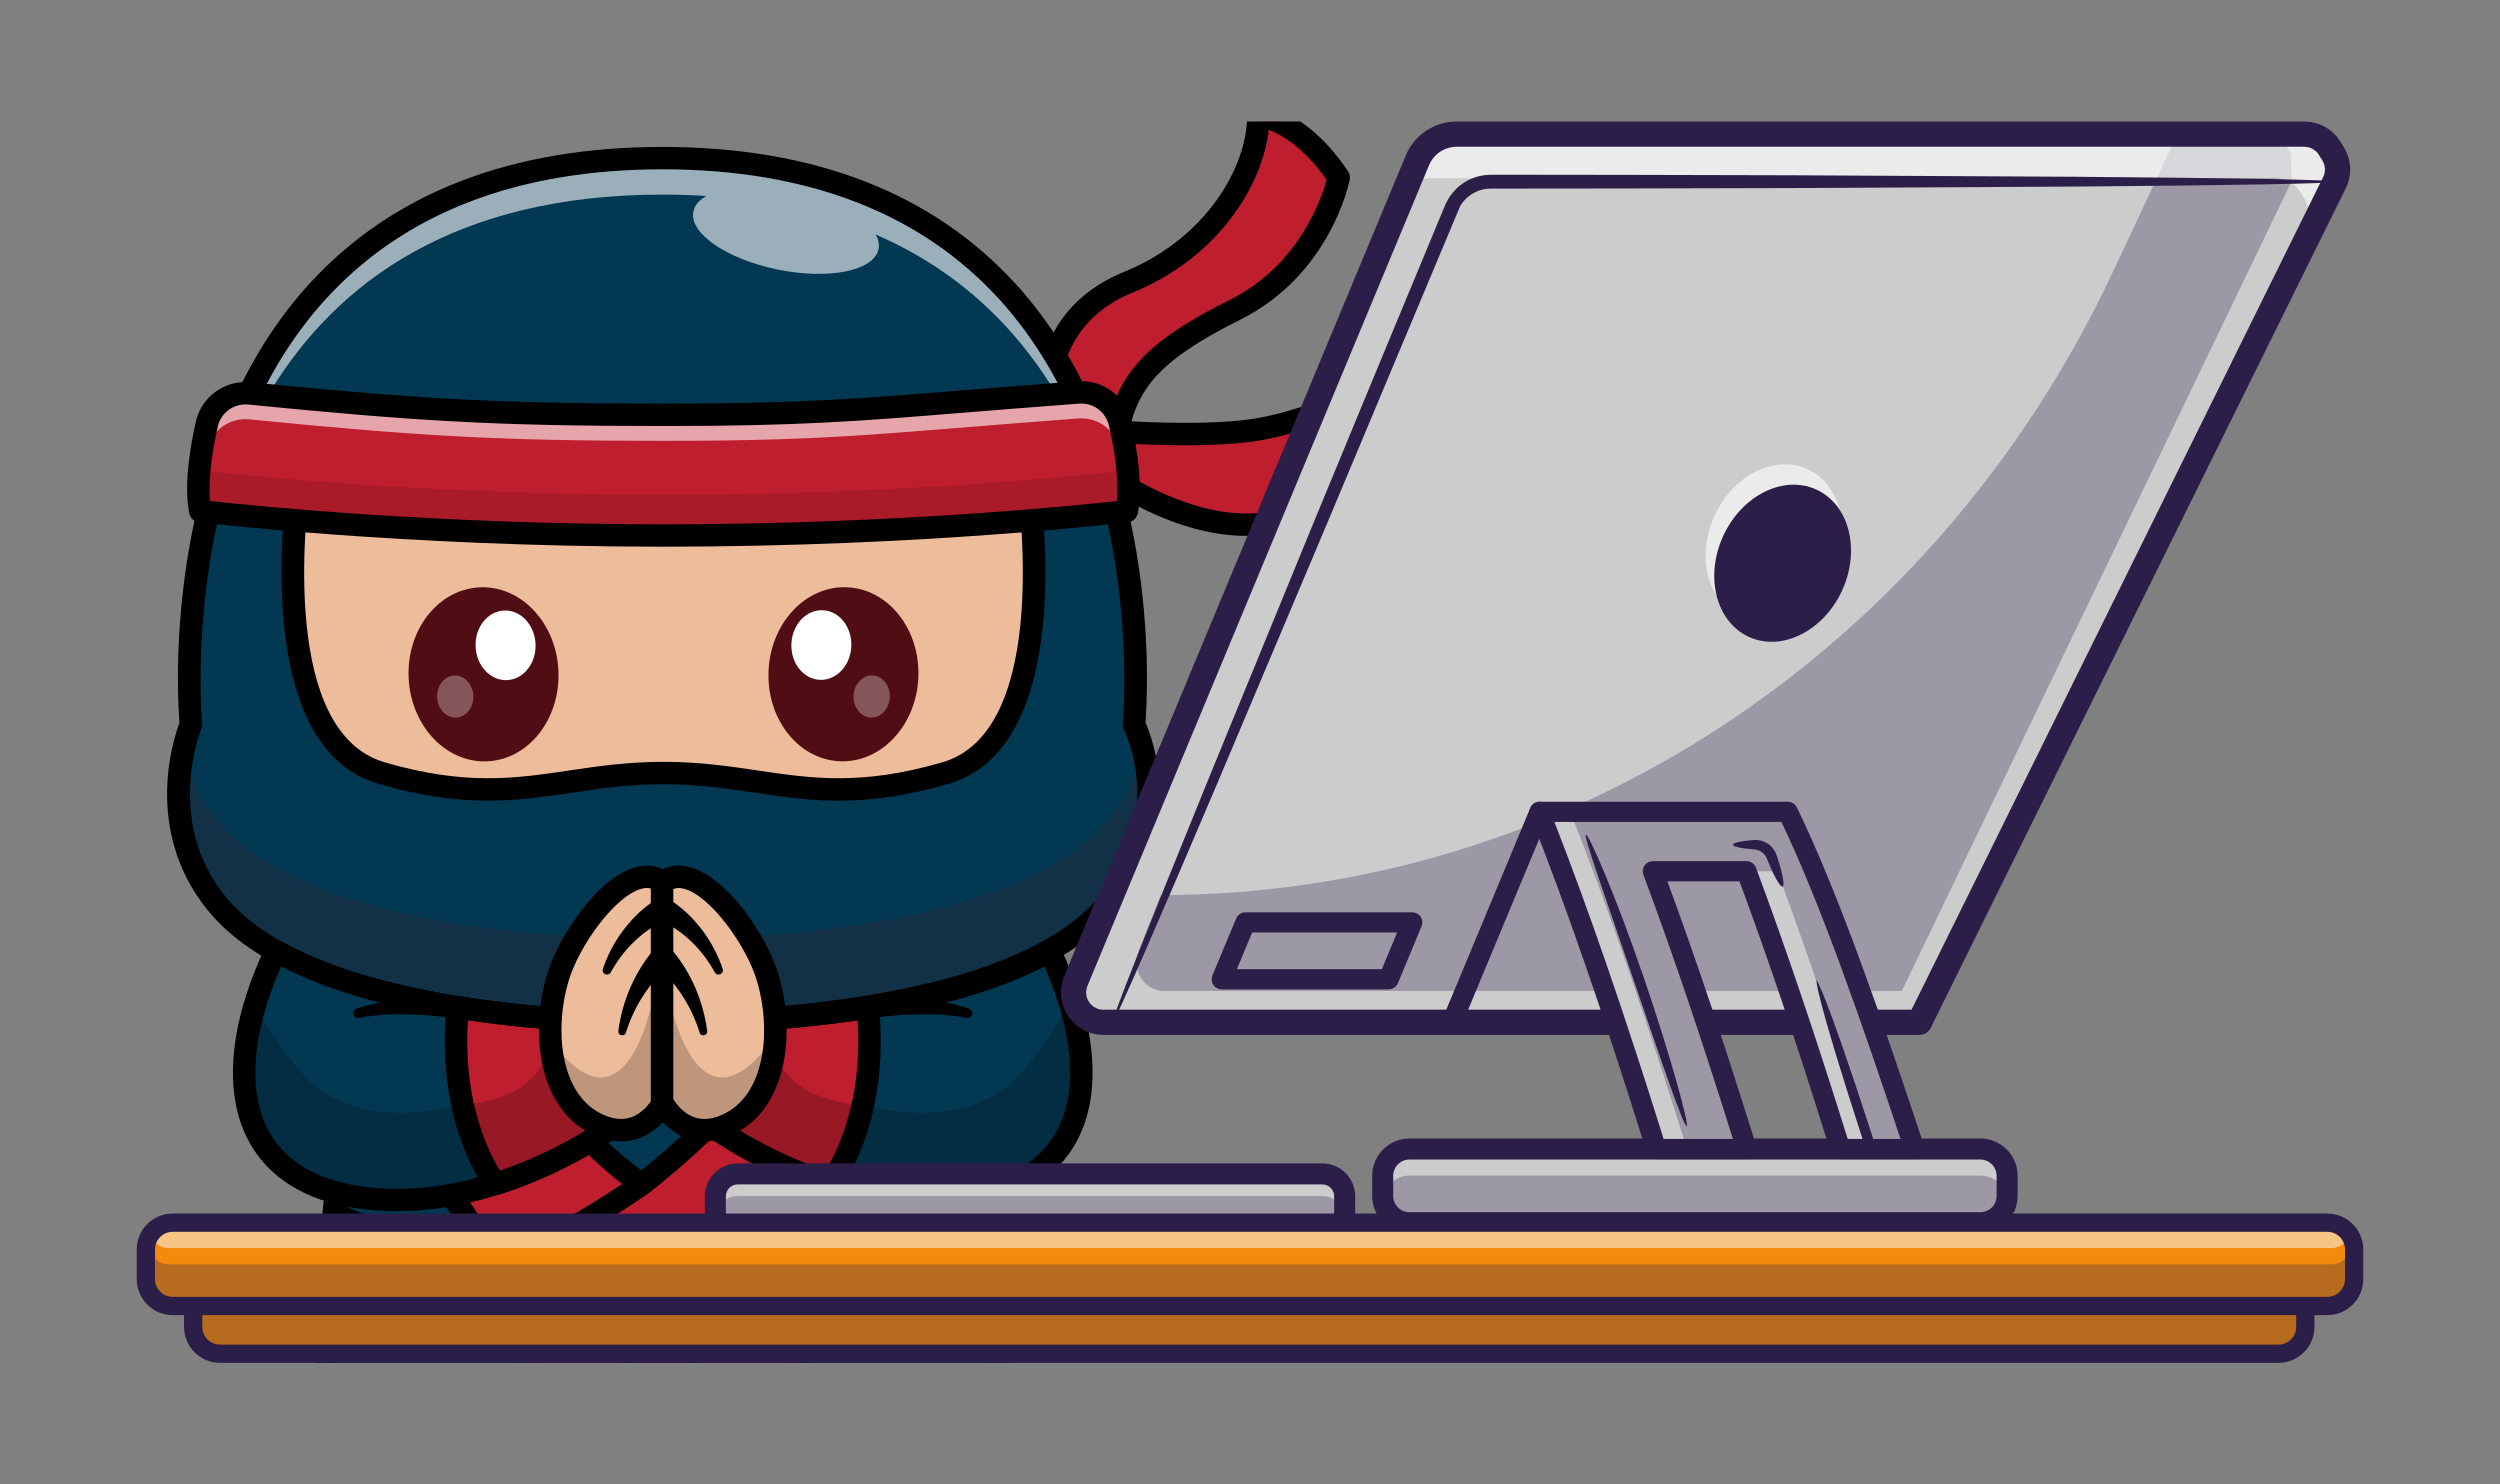 <svg width="576" height="342" viewBox="0 0 576 342" fill="none" xmlns="http://www.w3.org/2000/svg">
<rect x="0" y="0" width="576" height="342" fill="#808080" stroke="none"/>
<g clip-path="url(#clip0_794_83523)">
<path d="M228.24 347.14H76.836C76.836 347.14 69.844 279.211 85.83 239.523H219.246C224.011 251.332 226.721 265.65 228.206 279.916C231.693 313.622 228.24 347.14 228.24 347.14Z" fill="#033853"/>
<path d="M208.849 239.523C194.191 258.276 170.902 285.657 152.879 295.678C139.82 295.678 126.769 293.629 115.11 291.513C115.11 291.513 103.262 275.017 84.514 244.972C85.135 243.099 85.808 241.277 86.516 239.523H117.298C125.222 251.229 136.202 265.083 147.872 272.817C147.872 272.817 164.671 260.39 181.226 239.523H208.849Z" fill="#BF1E2E"/>
<path d="M228.235 349.722H76.831C75.503 349.722 74.39 348.722 74.255 347.406C73.966 344.607 67.382 278.388 83.421 238.568C83.815 237.59 84.767 236.949 85.825 236.949H219.241C220.299 236.949 221.25 237.589 221.644 238.566C225.987 249.329 229.06 263.153 230.777 279.654C234.251 313.237 230.846 347.069 230.811 347.407C230.676 348.722 229.563 349.722 228.235 349.722ZM79.198 344.566H225.869C226.555 336.438 228.524 308.208 225.625 280.184C224.044 264.986 221.302 252.188 217.472 242.106H87.596C74.419 276.824 78.193 332.572 79.198 344.566Z" fill="black"/>
<path d="M152.877 298.26C143.047 298.26 132.657 297.322 121.996 295.472C95.99 290.947 77.273 282.623 76.49 282.271C75.473 281.814 74.864 280.76 74.979 279.655C76.403 265.936 78.784 253.995 82.054 244.166C82.675 242.294 83.368 240.409 84.112 238.565C84.507 237.589 85.458 236.949 86.515 236.949H219.24C220.298 236.949 221.249 237.589 221.643 238.566C225.986 249.329 229.059 263.153 230.776 279.654C230.891 280.759 230.283 281.813 229.266 282.27C227.813 282.923 193.23 298.26 152.877 298.26ZM80.334 278.296C85.52 280.43 101.961 286.751 122.887 290.392C133.254 292.191 143.345 293.103 152.877 293.103C187.127 293.103 217.951 281.364 225.42 278.296C223.812 263.923 221.141 251.767 217.47 242.106H88.283C87.817 243.326 87.378 244.558 86.971 245.785C83.968 254.813 81.737 265.742 80.334 278.296Z" fill="black"/>
<path d="M152.879 298.26C139.645 298.26 126.682 296.238 114.645 294.054C113.983 293.934 113.394 293.562 113.003 293.017C112.884 292.851 100.892 276.109 82.314 246.337C81.909 245.688 81.814 244.893 82.054 244.168C82.676 242.294 83.369 240.409 84.114 238.565C84.508 237.589 85.459 236.949 86.516 236.949H117.298C118.159 236.949 118.964 237.375 119.445 238.086C126.301 248.213 136.662 261.689 147.781 269.625C152.178 266.141 165.838 254.762 179.194 237.929C179.685 237.31 180.434 236.949 181.226 236.949H208.848C209.838 236.949 210.74 237.51 211.175 238.395C211.609 239.28 211.5 240.334 210.892 241.111C194.957 261.498 172.176 287.906 154.141 297.933C153.755 298.147 153.321 298.26 152.879 298.26ZM116.613 289.169C127.906 291.199 139.984 293.035 152.199 293.102C168.851 283.545 190.318 258.655 203.519 242.106H182.476C166.163 262.406 150.103 274.383 149.417 274.891C148.54 275.539 147.348 275.57 146.437 274.968C134.462 267.031 123.363 252.947 115.925 242.106H88.284C87.962 242.95 87.653 243.799 87.358 244.648C103.147 269.901 114.009 285.479 116.613 289.169Z" fill="black"/>
<path d="M115.114 294.103C114.13 294.103 113.189 293.542 112.755 292.592C112.163 291.295 112.739 289.767 114.04 289.177C131.947 281.07 146.214 270.843 146.356 270.74C147.514 269.905 149.133 270.163 149.972 271.317C150.811 272.47 150.552 274.082 149.394 274.917C148.798 275.346 134.585 285.54 116.185 293.871C115.837 294.029 115.473 294.103 115.114 294.103Z" fill="black"/>
<path d="M151.544 307.456L142.021 293.648C142.021 293.648 120.741 307.792 111.621 330.997L142.021 338.731C142.021 338.731 142.108 319.518 151.544 307.456Z" fill="#BF1E2E"/>
<path d="M154.207 307.456L163.73 293.648C163.73 293.648 185.01 307.792 194.13 330.997L163.73 338.731C163.73 338.731 163.642 319.518 154.207 307.456Z" fill="#BF1E2E"/>
<path d="M142.017 341.327C141.803 341.327 141.589 341.301 141.377 341.247L110.978 333.512C110.259 333.33 109.653 332.849 109.315 332.191C108.976 331.534 108.937 330.763 109.207 330.075C118.517 306.388 139.684 292.118 140.58 291.522C141.758 290.739 143.35 291.044 144.153 292.207L153.676 306.014C154.315 306.941 154.278 308.172 153.584 309.058C144.818 320.265 144.609 338.579 144.608 338.763C144.603 339.556 144.231 340.304 143.6 340.789C143.142 341.142 142.584 341.327 142.017 341.327ZM115.166 329.256L139.583 335.468C140.025 329.577 141.737 316.966 148.367 307.425L141.392 297.313C136.216 301.255 122.578 312.734 115.166 329.256Z" fill="black"/>
<path d="M163.736 341.327C163.169 341.327 162.61 341.141 162.152 340.789C161.521 340.303 161.15 339.555 161.146 338.761C161.145 338.578 160.936 320.265 152.169 309.057C151.476 308.171 151.439 306.94 152.078 306.014L161.601 292.206C162.403 291.044 163.996 290.739 165.174 291.522C166.07 292.118 187.237 306.388 196.547 330.075C196.817 330.763 196.778 331.533 196.44 332.191C196.101 332.848 195.496 333.329 194.777 333.512L164.377 341.247C164.165 341.3 163.95 341.327 163.736 341.327ZM157.388 307.425C164.017 316.966 165.73 329.577 166.172 335.468L190.589 329.255C183.177 312.734 169.539 301.255 164.362 297.313L157.388 307.425Z" fill="black"/>
<path d="M154.876 315.197H150.198C146.019 315.197 142.631 311.824 142.631 307.663V296.837C142.631 292.676 146.019 289.303 150.198 289.303H154.876C159.056 289.303 162.444 292.676 162.444 296.837V307.663C162.444 311.824 159.056 315.197 154.876 315.197Z" fill="#BF1E2E"/>
<path d="M154.876 317.778H150.198C144.598 317.778 140.041 313.241 140.041 307.665V296.839C140.041 291.263 144.598 286.727 150.198 286.727H154.876C160.476 286.727 165.033 291.263 165.033 296.839V307.665C165.033 313.241 160.476 317.778 154.876 317.778ZM150.198 291.883C147.453 291.883 145.22 294.107 145.22 296.839V307.665C145.22 310.398 147.453 312.621 150.198 312.621H154.876C157.621 312.621 159.854 310.398 159.854 307.665V296.839C159.854 294.106 157.621 291.883 154.876 291.883H150.198Z" fill="black"/>
<path d="M240.846 94.496C241.734 90.944 240.487 72.951 260.032 64.992C279.577 57.033 289.935 39.606 289.935 26.572C289.935 26.572 299.471 27.456 308.439 40.899C308.439 40.899 304.347 61.517 284.531 71.382C264.715 81.246 259.311 88.42 257.059 101.424L240.846 94.496Z" fill="#BF1E2E"/>
<path d="M251.521 99.075C251.521 99.075 275.067 101.195 289.028 99.075C302.99 96.955 321.905 87.727 321.905 87.727V109.398C321.905 109.398 304.664 121.084 286.713 120.902C268.762 120.72 251.521 106.919 251.521 106.919L251.521 99.075Z" fill="#BF1E2E"/>
<path d="M257.058 104.007C256.711 104.007 256.364 103.938 256.037 103.798L239.824 96.871C238.657 96.373 238.025 95.106 238.332 93.879C238.415 93.549 238.501 92.713 238.585 91.904C239.266 85.355 240.86 70.018 259.051 62.611C277.626 55.047 287.345 38.758 287.345 26.578C287.345 25.852 287.652 25.161 288.19 24.672C288.729 24.184 289.447 23.945 290.174 24.011C290.614 24.051 301.053 25.172 310.595 39.478C310.973 40.045 311.111 40.737 310.979 41.404C310.802 42.297 306.402 63.382 285.688 73.693C265.839 83.574 261.601 90.37 259.61 101.867C259.475 102.645 258.99 103.318 258.293 103.695C257.909 103.902 257.484 104.007 257.058 104.007ZM243.687 92.91L255.152 97.809C258.134 85.152 265.262 78.096 283.372 69.081C299.405 61.099 304.549 45.507 305.652 41.409C300.479 34.021 295.336 31.061 292.329 29.889C290.785 43.286 280.095 59.613 261.011 67.384C245.692 73.622 244.372 86.328 243.737 92.434C243.72 92.599 243.704 92.758 243.687 92.91Z" fill="black"/>
<path d="M287.138 123.469C286.989 123.469 286.842 123.468 286.693 123.467C268.059 123.278 250.637 109.501 249.904 108.915C249.293 108.426 248.938 107.687 248.938 106.906V99.062C248.938 98.338 249.244 97.647 249.78 97.159C250.317 96.67 251.037 96.43 251.76 96.494C251.993 96.515 275.16 98.561 288.644 96.513C302.058 94.476 320.587 85.489 320.772 85.398C321.574 85.007 322.523 85.054 323.282 85.526C324.04 85.996 324.501 86.823 324.501 87.713V109.384C324.501 110.237 324.077 111.036 323.369 111.516C322.643 112.007 305.519 123.469 287.138 123.469ZM254.117 105.625C257.908 108.403 272.252 118.164 286.745 118.31C286.874 118.312 287.004 118.313 287.133 118.313C301.363 118.313 315.323 110.425 319.322 107.971V91.759C313.026 94.584 299.99 100.006 289.425 101.611C278.047 103.339 260.857 102.349 254.117 101.855V105.625Z" fill="black"/>
<path d="M255.503 207.919C231.467 237.24 152.628 235.49 152.628 235.49C152.628 235.49 73.433 237.511 49.734 207.919C34.651 189.086 43.985 166.891 43.985 166.891C43.985 166.891 31.107 36.414 152.628 36.414C274.131 36.414 261.27 166.891 261.27 166.891C261.27 166.891 271.77 188.077 255.503 207.919Z" fill="#033853"/>
<g opacity="0.6">
<path d="M261.626 160.48C260.935 133.288 253.132 76.274 201.771 54.032C202.393 55.167 202.635 56.301 202.41 57.384C201.392 62.403 190.999 64.517 179.225 62.111C167.434 59.721 158.715 53.723 159.751 48.721C160.045 47.277 161.115 46.074 162.772 45.163C159.509 44.94 156.126 44.836 152.638 44.836C56.651 44.836 44.514 126.258 43.651 160.463C42.961 134.199 47.431 36.414 152.638 36.414C257.862 36.414 262.316 134.25 261.626 160.48Z" fill="white"/>
</g>
<g opacity="0.2">
<path d="M255.511 207.942C231.462 237.266 152.635 235.512 152.635 235.512C152.635 235.512 73.428 237.541 49.742 207.942C39.574 195.24 40.506 181.025 42.18 173.102C43.337 178.189 45.633 183.552 49.742 188.674C73.428 218.273 152.635 216.244 152.635 216.244C152.635 216.244 231.462 217.998 255.511 188.674C259.758 183.5 262.175 178.224 263.418 173.274C265.317 181.043 266.301 194.793 255.511 207.942Z" fill="#500D13"/>
</g>
<path d="M217.868 178.083C188.675 186.608 176.521 178.083 152.869 178.083C129.218 178.083 117.064 186.608 87.888 178.083C58.695 169.558 69.416 106.889 69.416 106.889L152.869 109.037L236.323 106.889C236.323 106.889 247.044 169.558 217.868 178.083Z" fill="#EDBC9A"/>
<path d="M148.861 238.122C132.424 238.122 69.172 236.339 47.711 209.543C33.098 191.296 39.883 170.445 41.355 166.53C41.1 163.404 40.198 149.306 42.799 131.174C45.481 112.483 52.579 85.917 71.165 65.505C90.289 44.502 117.698 33.852 152.629 33.852C187.553 33.852 214.958 44.5 234.082 65.5C252.67 85.912 259.771 112.479 262.455 131.171C265.038 149.159 264.172 163.177 263.91 166.452C265.661 170.447 273.168 190.466 257.511 209.566C233.095 239.349 156.702 238.169 152.633 238.084C152.187 238.095 150.874 238.122 148.861 238.122ZM152.63 39.008C119.234 39.008 93.123 49.081 75.022 68.946C41.075 106.203 46.506 166.055 46.565 166.655C46.606 167.08 46.541 167.509 46.376 167.903C46.291 168.107 37.852 188.96 51.761 206.328C74.383 234.575 151.785 232.947 152.563 232.928C152.606 232.927 152.647 232.928 152.687 232.928C153.464 232.946 230.541 234.312 253.499 206.305C268.47 188.042 259.343 168.85 258.947 168.042C258.737 167.614 258.648 167.13 258.695 166.655C258.753 166.055 264.176 106.198 230.225 68.942C212.124 49.079 186.018 39.008 152.63 39.008Z" fill="black"/>
<path d="M193.318 184.481C186.367 184.481 180.233 183.57 173.926 182.634C167.468 181.675 160.79 180.683 152.865 180.683C144.938 180.683 138.26 181.675 131.802 182.634C118.976 184.539 106.862 186.338 87.154 180.579C56.107 171.512 66.404 109.129 66.858 106.478C67.074 105.213 68.196 104.295 69.477 104.333L152.864 106.48L236.252 104.333C237.536 104.295 238.655 105.213 238.871 106.478C239.325 109.129 249.622 171.511 218.593 180.579C218.592 180.579 218.592 180.579 218.592 180.579C208.567 183.506 200.505 184.481 193.318 184.481ZM152.865 175.527C161.174 175.527 168.045 176.547 174.69 177.534C186.939 179.352 198.508 181.07 217.134 175.631C240.86 168.698 235.61 120.493 234.095 109.547L152.931 111.636C152.887 111.638 152.842 111.638 152.798 111.636L71.635 109.547C70.125 120.494 64.892 168.703 88.612 175.631C107.226 181.07 118.793 179.352 131.038 177.534C137.683 176.547 144.554 175.527 152.865 175.527Z" fill="black"/>
<path d="M112.17 175.413C121.704 175.052 129.09 165.784 128.667 154.712C128.244 143.639 120.172 134.956 110.638 135.317C101.105 135.678 93.719 144.947 94.142 156.019C94.565 167.091 102.636 175.774 112.17 175.413Z" fill="#500D13"/>
<path d="M116.789 156.701C120.602 156.557 123.557 152.849 123.388 148.42C123.218 143.991 119.99 140.518 116.176 140.662C112.363 140.807 109.409 144.514 109.578 148.943C109.747 153.372 112.975 156.845 116.789 156.701Z" fill="white"/>
<g opacity="0.3">
<path d="M105.075 165.335C107.382 165.248 109.169 163.006 109.066 160.327C108.964 157.648 107.011 155.548 104.705 155.635C102.398 155.722 100.611 157.965 100.714 160.643C100.816 163.322 102.769 165.423 105.075 165.335Z" fill="white"/>
</g>
<path d="M211.592 156.001C212.016 144.929 204.631 135.662 195.097 135.302C185.563 134.942 177.491 143.626 177.067 154.698C176.643 165.77 184.027 175.038 193.561 175.398C203.095 175.758 211.168 167.074 211.592 156.001Z" fill="#500D13"/>
<path d="M196.146 148.879C196.315 144.45 193.361 140.742 189.548 140.598C185.734 140.454 182.506 143.927 182.336 148.356C182.167 152.785 185.122 156.492 188.935 156.636C192.749 156.781 195.977 153.307 196.146 148.879Z" fill="white"/>
<g opacity="0.3">
<path d="M205.016 160.625C205.119 157.946 203.332 155.704 201.025 155.617C198.719 155.53 196.766 157.631 196.663 160.31C196.561 162.989 198.347 165.231 200.654 165.318C202.96 165.405 204.913 163.304 205.016 160.625Z" fill="white"/>
</g>
<path d="M139.819 260.394C139.819 260.394 129.219 268.06 114.044 272.804C104.774 275.726 93.776 277.531 82.451 275.829C58.662 272.254 51.929 254.172 58.8 231.311C59.974 227.375 61.562 223.284 63.547 219.107C75.373 225.759 90.773 229.73 105.447 232.085C112.974 233.305 120.311 234.079 126.854 234.594C130.324 234.869 133.57 235.058 136.522 235.196L138.231 248.225L139.751 259.861L139.819 260.394Z" fill="#033853"/>
<path d="M139.822 260.403C139.822 260.403 129.222 268.069 114.047 272.813C105.001 258.822 104.396 242.888 105.45 232.094C116.965 233.95 128.013 234.81 136.525 235.205L139.822 260.403Z" fill="#BF1E2E"/>
<path d="M91.459 279.071C88.267 279.071 85.136 278.841 82.069 278.38C70.348 276.618 61.784 271.27 57.303 262.915C51.364 251.839 52.751 235.891 61.209 218.011C61.516 217.362 62.08 216.87 62.766 216.653C63.452 216.435 64.198 216.512 64.825 216.865C74.879 222.52 88.686 226.785 105.863 229.541C115.411 231.081 125.768 232.117 136.647 232.622C137.9 232.681 138.932 233.625 139.094 234.865L142.391 260.063C142.514 260.999 142.112 261.927 141.345 262.482C140.899 262.805 130.226 270.451 114.824 275.266C106.788 277.799 98.962 279.071 91.459 279.071ZM64.762 222.689C58.022 238.021 56.984 251.371 61.872 260.487C65.604 267.446 72.659 271.751 82.842 273.282C92.33 274.707 102.567 273.72 113.267 270.348C124.907 266.709 133.869 261.242 137.05 259.157L134.237 237.665C123.952 237.118 114.14 236.099 105.037 234.631C88.608 231.995 75.077 227.982 64.762 222.689Z" fill="black"/>
<path d="M114.047 275.396C113.184 275.396 112.356 274.965 111.869 274.213C102.439 259.628 101.771 243.125 102.872 231.849C102.941 231.14 103.301 230.491 103.868 230.056C104.435 229.621 105.155 229.438 105.863 229.553C115.41 231.092 125.766 232.129 136.645 232.634C137.899 232.692 138.93 233.637 139.092 234.876L142.389 260.074C142.512 261.01 142.111 261.938 141.344 262.493C140.897 262.816 130.224 270.463 114.823 275.277C114.566 275.358 114.305 275.396 114.047 275.396ZM107.808 235.073C107.191 244.885 108.219 257.941 115.182 269.736C125.883 266.124 134.044 261.138 137.048 259.169L134.236 237.677C124.987 237.185 116.12 236.311 107.808 235.073Z" fill="black"/>
<path d="M105.202 234.664C97.827 233.644 90.095 233.105 82.731 234.543C81.381 234.811 80.838 232.859 82.139 232.403C87.8 230.484 93.781 229.861 99.72 229.589C101.708 229.512 103.644 229.475 105.702 229.531C107.135 229.57 108.265 230.759 108.225 232.186C108.195 233.74 106.739 234.93 105.202 234.664Z" fill="black"/>
<path d="M152.88 203.545V253.924C152.88 253.924 152.759 254.182 152.483 254.611C151.257 256.588 147.097 262.106 139.76 259.871C138.862 259.596 137.929 259.201 136.928 258.685C130.195 255.144 127.26 247.53 126.829 239.537C126.829 239.52 126.829 239.52 126.829 239.52C126.742 237.887 126.742 236.237 126.863 234.604C127.07 231.39 127.64 228.245 128.486 225.391C131.87 213.961 145.508 196.807 152.88 203.545Z" fill="#EDBC9A"/>
<path d="M143.091 262.974C140.718 262.974 138.25 262.302 135.715 260.961C124.111 254.823 122.045 238.055 126.001 224.663C128.581 215.929 137.583 202.25 146.381 199.813C149.518 198.945 152.367 199.574 154.621 201.631C155.156 202.12 155.46 202.809 155.46 203.532V253.918C155.46 254.31 155.371 254.696 155.198 255.048C155.088 255.273 152.439 260.575 146.875 262.377C145.645 262.775 144.382 262.974 143.091 262.974ZM149.029 204.593C148.663 204.593 148.246 204.649 147.769 204.781C141.613 206.486 133.386 217.939 130.97 226.118C127.688 237.227 129.088 251.617 138.144 256.407C140.77 257.796 143.169 258.155 145.273 257.473C147.969 256.6 149.665 254.241 150.281 253.244V204.856C149.942 204.699 149.533 204.593 149.029 204.593Z" fill="black"/>
<path d="M152.927 212.229C147.689 214.651 143.47 219.017 140.708 224.044C140.437 224.52 139.83 224.687 139.352 224.418C138.925 224.177 138.745 223.669 138.904 223.224C139.437 221.729 140.022 220.23 140.783 218.809C143.009 214.523 146.225 210.67 150.204 207.868C150.421 207.707 151.12 207.318 151.365 207.168C152.666 206.403 154.342 206.833 155.11 208.128C156.17 209.817 154.907 212.15 152.927 212.229Z" fill="black"/>
<path d="M154.152 222.601C149.436 226.567 146.047 232.037 144.214 237.901C143.915 238.951 142.327 238.632 142.471 237.545C143.304 230.97 145.961 224.593 150.126 219.398C150.3 219.177 150.542 218.912 150.773 218.666C151.758 217.613 153.414 217.554 154.471 218.534C155.702 219.645 155.535 221.693 154.152 222.601Z" fill="black"/>
<path d="M165.582 260.394C165.582 260.394 176.182 268.06 191.357 272.804C200.628 275.726 211.625 277.531 222.95 275.829C250.849 271.635 255.286 247.502 241.854 219.107C230.028 225.759 214.629 229.73 199.954 232.085C188.439 233.941 177.391 234.8 168.879 235.196L165.582 260.394Z" fill="#033853"/>
<path d="M165.582 260.403C165.582 260.403 176.182 268.069 191.357 272.813C200.403 258.822 201.008 242.888 199.954 232.094C188.439 233.95 177.391 234.81 168.879 235.205L165.582 260.403Z" fill="#BF1E2E"/>
<path d="M213.946 279.071C206.442 279.071 198.616 277.799 190.574 275.264C175.178 270.451 164.506 262.805 164.059 262.482C163.292 261.927 162.89 260.999 163.013 260.063L166.31 234.865C166.472 233.625 167.504 232.681 168.757 232.622C179.636 232.117 189.993 231.081 199.539 229.542C216.718 226.785 230.525 222.52 240.579 216.865C241.206 216.512 241.952 216.435 242.638 216.653C243.325 216.87 243.889 217.362 244.195 218.011C252.654 235.892 254.04 251.839 248.101 262.915C243.62 271.27 235.056 276.618 223.335 278.38C220.27 278.841 217.136 279.071 213.946 279.071ZM168.354 259.157C171.535 261.242 180.496 266.709 192.131 270.346C202.837 273.72 213.072 274.706 222.562 273.282C232.745 271.751 239.8 267.446 243.532 260.486C248.42 251.371 247.382 238.021 240.642 222.689C230.327 227.982 216.797 231.995 200.365 234.632C191.264 236.099 181.452 237.118 171.167 237.665L168.354 259.157Z" fill="black"/>
<path d="M191.355 275.396C191.097 275.396 190.836 275.357 190.58 275.277C175.178 270.462 164.506 262.816 164.059 262.493C163.292 261.938 162.89 261.01 163.013 260.074L166.31 234.876C166.472 233.637 167.504 232.692 168.757 232.634C179.636 232.129 189.993 231.092 199.539 229.553C200.245 229.438 200.968 229.621 201.534 230.056C202.101 230.491 202.462 231.14 202.531 231.849C203.631 243.125 202.963 259.628 193.533 274.213C193.047 274.965 192.218 275.396 191.355 275.396ZM168.354 259.169C171.358 261.138 179.52 266.124 190.22 269.736C197.183 257.941 198.211 244.884 197.594 235.073C189.282 236.311 180.415 237.185 171.167 237.677L168.354 259.169Z" fill="black"/>
<path d="M199.708 229.524C205.709 229.41 211.6 229.768 217.486 230.864C219.436 231.257 221.375 231.744 223.272 232.396C223.855 232.596 224.164 233.23 223.963 233.81C223.774 234.355 223.202 234.659 222.652 234.531C220.829 234.154 218.969 233.93 217.097 233.795C211.485 233.466 205.719 233.845 200.181 234.661C196.557 235.07 196.059 229.783 199.708 229.524Z" fill="black"/>
<path d="M152.541 203.54V253.927C152.541 253.927 157.673 264.41 168.482 258.692C179.291 252.975 180.304 236.833 176.926 225.399C173.548 213.965 159.907 196.814 152.541 203.54Z" fill="#EDBC9A"/>
<path d="M162.318 262.975C161.027 262.975 159.765 262.776 158.534 262.377C152.971 260.575 150.321 255.273 150.211 255.048C150.039 254.697 149.949 254.31 149.949 253.919V203.532C149.949 202.81 150.254 202.12 150.788 201.632C153.043 199.573 155.892 198.944 159.028 199.813C167.826 202.25 176.828 215.929 179.409 224.664C183.365 238.056 181.298 254.824 169.694 260.961C167.16 262.302 164.691 262.975 162.318 262.975ZM155.128 253.243C155.748 254.244 157.46 256.623 160.173 257.485C162.267 258.151 164.654 257.788 167.265 256.408C176.322 251.617 177.721 237.227 174.44 226.119C172.023 217.939 163.796 206.486 157.64 204.782C156.505 204.467 155.714 204.585 155.128 204.857L155.128 253.243Z" fill="black"/>
<path d="M154.872 207.656C160.352 211.356 164.385 217.033 166.505 223.225C166.898 224.354 165.297 225.082 164.701 224.046C161.971 219.059 157.804 214.768 152.652 212.298C152.586 212.27 152.503 212.232 152.483 212.231C150.975 212.137 149.83 210.844 149.924 209.343C149.999 207.36 152.351 206.131 154.033 207.162L154.872 207.656Z" fill="black"/>
<path d="M154.785 218.832C159.273 224.091 162.053 230.738 162.934 237.547C163.074 238.632 161.491 238.958 161.191 237.904C159.359 232.04 155.969 226.57 151.253 222.603C148.069 220.18 152.099 215.848 154.785 218.832Z" fill="black"/>
<path d="M259.596 117.78C259.596 117.78 213.674 123.392 152.87 123.392C92.067 123.392 46.145 117.78 46.145 117.78C44.988 111.868 46.301 103.68 47.653 97.705C48.667 93.225 52.873 90.201 57.464 90.653C96.436 94.496 114.668 95.59 152.87 95.59C193.367 95.59 203.546 93.775 248.427 90.436C252.944 90.1 257.022 93.109 258.026 97.506C259.396 103.497 260.755 111.802 259.596 117.78Z" fill="#BF1E2E"/>
<g opacity="0.6">
<path d="M259.91 115.529C259.634 111.353 258.823 107.021 258.029 103.48C257.027 99.08 252.935 96.072 248.43 96.416C203.543 99.751 193.358 101.572 152.874 101.572C114.669 101.572 96.438 100.472 57.456 96.622C52.881 96.175 48.669 99.201 47.65 103.687C46.873 107.159 46.096 111.387 45.82 115.478C45.32 109.874 46.476 102.947 47.65 97.705C48.669 93.219 52.881 90.194 57.456 90.658C96.438 94.491 114.669 95.591 152.874 95.591C193.358 95.591 203.543 93.769 248.43 90.434C252.935 90.108 257.027 93.116 258.029 97.499C259.22 102.776 260.428 109.84 259.91 115.529Z" fill="white"/>
</g>
<g opacity="0.2">
<path d="M259.6 117.79C259.6 117.79 213.678 123.411 152.874 123.411C92.07 123.411 46.148 117.79 46.148 117.79C45.561 114.748 45.613 111.121 45.993 107.494C46.045 107.804 46.097 108.096 46.148 108.388C46.148 108.388 92.07 113.991 152.874 113.991C213.678 113.991 259.6 108.388 259.6 108.388C259.652 108.113 259.703 107.838 259.738 107.546C260.118 111.155 260.187 114.765 259.6 117.79Z" fill="#500D13"/>
</g>
<path d="M152.872 125.96C92.607 125.96 46.291 120.385 45.83 120.329C44.717 120.193 43.818 119.359 43.604 118.263C42.355 111.881 43.744 103.247 45.128 97.128C46.426 91.389 51.842 87.499 57.72 88.078C95.803 91.832 113.896 93.001 152.872 93.001C183.88 93.001 197.35 91.91 221.802 89.928C229.314 89.319 237.828 88.629 248.235 87.854C254.075 87.417 259.252 91.234 260.553 96.923C261.965 103.105 263.387 111.825 262.14 118.258C261.927 119.356 261.027 120.192 259.913 120.329C259.452 120.385 213.136 125.96 152.872 125.96ZM48.42 115.435C57.815 116.48 99.914 120.803 152.872 120.803C205.825 120.803 247.921 116.48 257.319 115.436C257.85 110.062 256.667 103.162 255.502 98.067C254.776 94.886 251.883 92.753 248.621 92.996C238.231 93.769 229.726 94.459 222.222 95.067C197.635 97.06 184.09 98.158 152.872 98.158C113.676 98.158 95.487 96.983 57.209 93.209C53.927 92.885 50.905 95.057 50.181 98.261C49.042 103.295 47.888 110.114 48.42 115.435Z" fill="black"/>
<g opacity="0.2">
<path d="M222.333 275.845C211.007 277.546 200.011 275.742 190.74 272.82C175.565 268.076 164.965 260.409 164.965 260.409L165.034 259.877C157.869 262.06 153.726 256.834 152.396 254.754C151.067 256.834 146.924 262.06 139.759 259.877L139.828 260.409C139.828 260.409 129.228 268.075 114.053 272.82C104.783 275.742 93.785 277.546 82.46 275.845C58.671 272.269 51.937 254.187 58.809 231.327C61.226 236.225 64.92 242.276 70.496 248.189C83.116 261.578 105.974 254.531 105.974 254.531C126.103 253.379 126.811 240.11 126.829 239.543C131.282 245.696 135.064 248.171 138.24 248.24C147.787 248.498 151.602 227.373 152.172 218.625V218.521C152.189 218.281 152.207 218.04 152.207 217.834C152.224 218.057 152.241 218.281 152.258 218.521V218.59C152.949 227.597 157.127 248.498 166.553 248.24C169.729 248.171 173.51 245.696 177.964 239.543C177.981 240.11 178.69 253.379 198.819 254.531C198.819 254.531 221.677 261.578 234.297 248.189C239.873 242.276 243.567 236.225 245.984 231.327C252.856 254.187 246.122 272.269 222.333 275.845Z" fill="black"/>
</g>
<path d="M401.817 74.82C400.087 74.82 398.567 73.563 398.289 71.8C397.982 69.851 399.315 68.022 401.264 67.715C440.26 61.583 472.08 35.972 472.397 35.713C473.929 34.466 476.18 34.697 477.427 36.228C478.674 37.76 478.443 40.01 476.911 41.257C475.557 42.36 443.258 68.349 402.375 74.777C402.188 74.806 402 74.82 401.817 74.82Z" fill="#2B1F49"/>
<path d="M407.518 87.044C406.102 87.044 404.763 86.198 404.201 84.805C403.464 82.974 404.351 80.893 406.182 80.155C426.114 72.131 437.286 57.223 437.395 57.073C438.566 55.488 440.804 55.147 442.391 56.316C443.979 57.486 444.323 59.717 443.156 61.306C442.66 61.983 430.748 77.969 408.851 86.785C408.415 86.96 407.964 87.044 407.518 87.044Z" fill="#2B1F49"/>
<path d="M456.274 281.716H324.742C321.337 281.716 318.576 278.955 318.576 275.551V270.899C318.576 267.495 321.337 264.734 324.742 264.734H456.274C459.679 264.734 462.44 267.495 462.44 270.899V275.551C462.44 278.955 459.679 281.716 456.274 281.716Z" fill="#CCCCCC"/>
<g opacity="0.3">
<path d="M456.274 287.829H324.742C321.337 287.829 318.576 285.069 318.576 281.664V277.013C318.576 273.608 321.337 270.848 324.742 270.848H456.274C459.679 270.848 462.44 273.608 462.44 277.013V281.664C462.44 285.069 459.679 287.829 456.274 287.829Z" fill="#2B1F49"/>
</g>
<path d="M304.668 284.629H169.963C167.124 284.629 164.822 282.328 164.822 279.49V275.61C164.822 272.772 167.124 270.471 169.963 270.471H304.67C307.509 270.471 309.811 272.772 309.811 275.61V279.49C309.811 282.328 307.509 284.629 304.668 284.629Z" fill="#CCCCCC"/>
<g opacity="0.3">
<path d="M304.668 289.725H169.963C167.124 289.725 164.822 287.424 164.822 284.585V280.706C164.822 277.868 167.124 275.566 169.963 275.566H304.67C307.509 275.566 309.811 277.868 309.811 280.706V284.585C309.811 287.424 307.509 289.725 304.668 289.725Z" fill="#2B1F49"/>
</g>
<path d="M304.668 287.053H169.962C165.791 287.053 162.397 283.661 162.397 279.49V275.611C162.397 271.44 165.791 268.047 169.962 268.047H304.67C308.841 268.047 312.235 271.44 312.235 275.611V279.49C312.233 283.661 308.839 287.053 304.668 287.053ZM169.962 272.893C168.464 272.893 167.244 274.113 167.244 275.611V279.49C167.244 280.988 168.464 282.207 169.962 282.207H304.67C306.168 282.207 307.388 280.988 307.388 279.49V275.611C307.388 274.113 306.168 272.893 304.67 272.893H169.962Z" fill="#2B1F49"/>
<path d="M456.274 284.14H324.742C320.006 284.14 316.151 280.288 316.151 275.551V270.899C316.151 266.164 320.004 262.311 324.742 262.311H456.274C461.01 262.311 464.864 266.162 464.864 270.899V275.551C464.862 280.286 461.01 284.14 456.274 284.14ZM324.74 267.157C322.675 267.157 320.996 268.835 320.996 270.899V275.551C320.996 277.615 322.675 279.294 324.74 279.294H456.272C458.336 279.294 460.015 277.615 460.015 275.551V270.899C460.015 268.835 458.336 267.157 456.272 267.157H324.74Z" fill="#2B1F49"/>
<path d="M254.221 235.54H442.225L537.857 42.1C538.911 39.968 538.789 37.445 537.536 35.423L536.752 34.159C535.497 32.136 533.284 30.906 530.905 30.906H335.622C331.662 30.906 328.092 33.287 326.57 36.941L247.866 226.015C246.808 228.558 247.368 231.485 249.289 233.46C250.586 234.791 252.363 235.54 254.221 235.54Z" fill="#CCCCCC"/>
<g opacity="0.3">
<path d="M527.719 35.264L527.001 34.044C525.851 32.093 523.823 30.906 521.642 30.906H501.706L486.736 62.789C445.497 150.623 360.491 206.213 267.424 206.213L262.406 218.904C261.686 220.723 261.637 222.811 262.462 224.579C263.557 226.925 265.778 228.318 268.138 228.318C324.82 228.318 381.502 228.318 438.185 228.318C468.127 166.114 498.072 103.91 528.014 41.703C527.915 39.559 527.818 37.412 527.719 35.264Z" fill="#2B1F49"/>
</g>
<g opacity="0.6">
<path d="M537.534 35.423L536.75 34.159C535.495 32.136 533.283 30.906 530.903 30.906H335.622C331.663 30.906 328.092 33.287 326.571 36.941L324.37 42.228C325.754 41.499 327.306 41.075 328.937 41.075H524.218C526.599 41.075 528.81 42.304 530.065 44.328L530.849 45.592C532.102 47.613 532.224 50.139 531.17 52.269L440.566 235.538H442.222L537.853 42.098C538.91 39.97 538.789 37.445 537.534 35.423Z" fill="white"/>
</g>
<path d="M442.226 238.448H254.222C251.597 238.448 249.04 237.369 247.207 235.489C244.47 232.678 243.676 228.523 245.184 224.9L323.888 35.826C325.866 31.072 330.472 28 335.622 28H530.903C534.314 28 537.423 29.73 539.221 32.628L540.005 33.891C541.801 36.785 541.973 40.336 540.463 43.39L444.831 236.83C444.343 237.82 443.331 238.448 442.226 238.448ZM335.622 33.815C332.828 33.815 330.33 35.482 329.256 38.06L250.552 227.134C249.941 228.604 250.262 230.291 251.373 231.433C252.116 232.198 253.155 232.635 254.22 232.635H440.418L535.25 40.814C535.863 39.575 535.793 38.134 535.065 36.959L534.281 35.694C533.551 34.517 532.289 33.815 530.903 33.815H335.622Z" fill="#2B1F49"/>
<path d="M402.394 200.733H380.821C388.166 220.416 395.352 241.962 402.429 264.733H381.586C372.827 236.561 363.909 210.254 354.724 187.045H411.906C421.193 206.089 431.087 234.472 441.103 264.733H424.001C416.924 241.964 409.739 220.416 402.394 200.733Z" fill="#CCCCCC"/>
<g opacity="0.3">
<path d="M361.804 187.047C370.989 210.256 379.907 236.563 388.666 264.735H402.428C395.354 241.964 388.166 220.416 380.821 200.735H387.902H402.393H409.474C416.819 220.418 424.004 241.964 431.081 264.735H441.103C431.087 234.474 421.193 206.09 411.906 187.047H361.804Z" fill="#2B1F49"/>
</g>
<path d="M441.103 267.06H424C422.982 267.06 422.081 266.397 421.78 265.424C414.384 241.62 407.508 221.199 400.778 203.058H384.163C390.732 220.872 397.447 240.865 404.648 264.045C404.868 264.751 404.737 265.517 404.299 266.113C403.862 266.708 403.165 267.058 402.428 267.058H381.585C380.568 267.058 379.667 266.395 379.365 265.424C369.8 234.663 361.033 209.305 352.561 187.901C352.277 187.186 352.367 186.376 352.8 185.738C353.232 185.102 353.954 184.721 354.723 184.721H411.905C412.794 184.721 413.606 185.227 413.995 186.026C423.576 205.671 433.746 235.113 443.311 264.002C443.546 264.71 443.426 265.488 442.988 266.093C442.55 266.7 441.848 267.06 441.103 267.06ZM425.71 262.41H437.881C428.878 235.307 419.387 208.062 410.444 189.372H358.132C366.107 209.818 374.359 233.768 383.294 262.41H399.264C392.02 239.235 385.263 219.298 378.639 201.547C378.373 200.833 378.474 200.035 378.908 199.409C379.342 198.782 380.056 198.411 380.819 198.411H402.391C403.362 198.411 404.229 199.014 404.57 199.922C411.357 218.106 418.276 238.562 425.71 262.41Z" fill="#2B1F49"/>
<path d="M399.282 194.619C399.282 194.289 400.257 193.989 401.831 193.771C402.226 193.717 402.656 193.668 403.119 193.625C403.355 193.606 403.594 193.586 403.837 193.565L404.213 193.538C404.364 193.536 404.532 193.53 404.693 193.536C406.001 193.58 407.468 194.207 408.441 195.423C408.682 195.724 408.894 196.045 409.057 196.384C409.145 196.549 409.211 196.724 409.279 196.895L409.423 197.316C409.593 197.849 409.758 198.368 409.919 198.876C410.219 199.876 410.46 200.788 410.628 201.566C410.964 203.121 411.017 204.138 410.706 204.251C410.394 204.364 409.777 203.551 409.034 202.146C408.662 201.444 408.258 200.594 407.845 199.638C407.641 199.146 407.435 198.644 407.221 198.129L407.067 197.746C407.024 197.652 406.985 197.555 406.931 197.464C406.835 197.277 406.715 197.102 406.581 196.934C406.042 196.259 405.259 195.862 404.501 195.734L404.213 195.697L403.837 195.67C403.594 195.65 403.355 195.629 403.119 195.61C402.656 195.567 402.224 195.518 401.831 195.464C400.255 195.252 399.282 194.95 399.282 194.619Z" fill="#2B1F49"/>
<path d="M429.182 262.593C429.379 263.198 430.137 265.065 431.114 264.733C432.091 264.4 431.608 262.443 431.414 261.838C420.043 226.75 418.525 225.889 418.525 225.889C418.525 225.889 417.757 227.344 429.182 262.593Z" fill="#2B1F49"/>
<path d="M388.611 259.469C388.292 259.568 386.831 255.856 384.675 249.8C382.513 243.744 379.653 235.34 376.476 226.068C373.312 216.835 370.45 208.48 368.341 202.325C366.278 196.237 365.078 192.438 365.391 192.313C365.693 192.193 367.454 195.778 369.927 201.727C372.403 207.674 375.565 215.995 378.745 225.292C381.93 234.587 384.541 243.091 386.292 249.285C388.037 255.481 388.925 259.372 388.611 259.469Z" fill="#2B1F49"/>
<path d="M334.529 237.867C334.231 237.867 333.927 237.81 333.636 237.688C332.451 237.194 331.888 235.834 332.383 234.649L352.573 186.154C353.067 184.969 354.429 184.409 355.612 184.901C356.797 185.395 357.36 186.755 356.865 187.94L336.675 236.435C336.305 237.328 335.441 237.867 334.529 237.867Z" fill="#2B1F49"/>
<path d="M319.932 227.951H281.492C280.716 227.951 279.99 227.562 279.558 226.916C279.126 226.268 279.049 225.449 279.346 224.733L284.804 211.631C285.164 210.765 286.01 210.199 286.95 210.199H325.38C326.156 210.199 326.882 210.586 327.314 211.234C327.746 211.88 327.826 212.699 327.526 213.417L322.08 226.519C321.718 227.385 320.872 227.951 319.932 227.951ZM284.979 223.302H318.381L321.895 214.847H288.501L284.979 223.302Z" fill="#2B1F49"/>
<path d="M256.325 235.54C256.223 235.497 256.673 234.135 257.624 231.579C258.576 229.023 260.027 225.272 261.928 220.457C265.73 210.823 271.328 196.926 278.311 179.777C285.337 162.642 293.702 142.246 302.988 119.599C307.666 108.287 312.573 96.414 317.663 84.104C320.216 77.952 322.813 71.692 325.448 65.338C326.767 62.161 328.098 58.963 329.435 55.742C330.104 54.131 330.775 52.516 331.45 50.895L332.464 48.462L332.976 47.236C333.18 46.765 333.406 46.306 333.668 45.863C334.715 44.092 336.243 42.624 338.035 41.649C338.93 41.163 339.889 40.787 340.881 40.562C341.377 40.453 341.879 40.363 342.385 40.318C342.872 40.268 343.444 40.258 343.846 40.26C347.335 40.262 350.8 40.264 354.24 40.266C361.12 40.274 367.899 40.281 374.559 40.289C387.882 40.322 400.731 40.353 412.974 40.383C437.453 40.511 459.501 40.628 478.023 40.725C496.54 40.869 511.524 41.042 521.881 41.233C527.058 41.328 531.078 41.429 533.804 41.532C536.53 41.635 537.962 41.744 537.962 41.855C537.962 41.966 536.53 42.073 533.804 42.178C531.078 42.283 527.058 42.382 521.881 42.478C511.524 42.668 496.54 42.842 478.023 42.986C459.501 43.083 437.453 43.2 412.974 43.328C400.731 43.357 387.882 43.388 374.559 43.421C367.899 43.429 361.12 43.437 354.24 43.445C350.8 43.447 347.335 43.449 343.846 43.45C343.378 43.45 343.076 43.458 342.693 43.495C342.327 43.526 341.969 43.594 341.611 43.67C340.897 43.832 340.208 44.104 339.564 44.454C338.274 45.158 337.175 46.215 336.424 47.485C325.53 73.464 315.151 98.216 305.712 120.728C296.188 143.275 287.61 163.583 280.403 180.642C273.155 197.68 267.238 211.446 263.082 220.932C261.004 225.675 259.368 229.348 258.224 231.824C257.076 234.303 256.428 235.583 256.325 235.54Z" fill="#2B1F49"/>
<path d="M524.967 311.895H50.679C47.268 311.895 44.503 309.13 44.503 305.72V298.878C44.503 295.468 47.268 292.703 50.679 292.703H524.969C528.38 292.703 531.144 295.468 531.144 298.878V305.72C531.142 309.13 528.378 311.895 524.967 311.895Z" fill="#F28B0B"/>
<g opacity="0.3">
<path d="M526.185 301.95H49.461C47.242 301.95 45.367 299.932 44.733 297.152C44.585 297.804 44.503 298.499 44.503 299.22V304.681C44.503 308.473 46.723 311.546 49.461 311.546H526.187C528.924 311.546 531.144 308.473 531.144 304.681V299.22C531.144 298.501 531.063 297.806 530.915 297.152C530.28 299.932 528.403 301.95 526.185 301.95Z" fill="#2B1F49"/>
</g>
<path d="M524.967 314.001H50.678C46.112 314.001 42.398 310.287 42.398 305.721V298.879C42.398 294.313 46.112 290.6 50.678 290.6H524.968C529.535 290.6 533.249 294.313 533.249 298.879V305.721C533.249 310.287 529.533 314.001 524.967 314.001ZM50.678 294.811C48.435 294.811 46.608 296.636 46.608 298.881V305.723C46.608 307.968 48.433 309.793 50.678 309.793H524.968C527.214 309.793 529.039 307.968 529.039 305.723V298.881C529.039 296.638 527.214 294.811 524.968 294.811H50.678Z" fill="#2B1F49"/>
<path d="M536.217 300.897H39.781C36.37 300.897 33.605 298.132 33.605 294.722V287.88C33.605 284.469 36.37 281.705 39.781 281.705H536.217C539.628 281.705 542.393 284.469 542.393 287.88V294.722C542.393 298.132 539.628 300.897 536.217 300.897Z" fill="#F28B0B"/>
<g opacity="0.5">
<path d="M38.788 281.705C37.033 281.705 35.485 282.863 34.547 284.631C35.485 286.397 37.033 287.557 38.788 287.557H537.209C538.964 287.557 540.513 286.399 541.451 284.631C540.513 282.865 538.964 281.705 537.209 281.705H38.788Z" fill="white"/>
</g>
<g opacity="0.3">
<path d="M537.21 291.301H38.789C36.47 291.301 34.508 289.284 33.845 286.504C33.689 287.156 33.605 287.85 33.605 288.572V294.033C33.605 297.824 35.927 300.898 38.789 300.898H537.21C540.072 300.898 542.393 297.824 542.393 294.033V288.572C542.393 287.852 542.307 287.158 542.154 286.504C541.49 289.284 539.529 291.301 537.21 291.301Z" fill="#2B1F49"/>
</g>
<path d="M536.217 303.001H39.781C35.214 303.001 31.5 299.287 31.5 294.721V287.879C31.5 283.313 35.214 279.6 39.781 279.6H536.217C540.784 279.6 544.498 283.313 544.498 287.879V294.721C544.5 299.287 540.784 303.001 536.217 303.001ZM39.781 283.809C37.536 283.809 35.711 285.634 35.711 287.879V294.721C35.711 296.964 37.536 298.791 39.781 298.791H536.217C538.462 298.791 540.288 296.966 540.288 294.721V287.879C540.288 285.636 538.462 283.809 536.217 283.809H39.781Z" fill="#2B1F49"/>
<g opacity="0.6">
<path d="M422.422 131.363C426.721 121.992 424.073 111.584 416.509 108.115C408.944 104.646 399.328 109.431 395.029 118.802C390.731 128.173 393.378 138.581 400.943 142.05C408.507 145.519 418.124 140.734 422.422 131.363Z" fill="white"/>
</g>
<path d="M424.418 136.051C428.717 126.68 426.069 116.271 418.505 112.803C410.941 109.334 401.324 114.119 397.025 123.489C392.727 132.86 395.374 143.269 402.939 146.738C410.503 150.206 420.12 145.422 424.418 136.051Z" fill="#2B1F49"/>
</g>
<defs>
<clipPath id="clip0_794_83523">
<rect width="513" height="286" fill="white" transform="translate(31.5 28)"/>
</clipPath>
</defs>
</svg>
